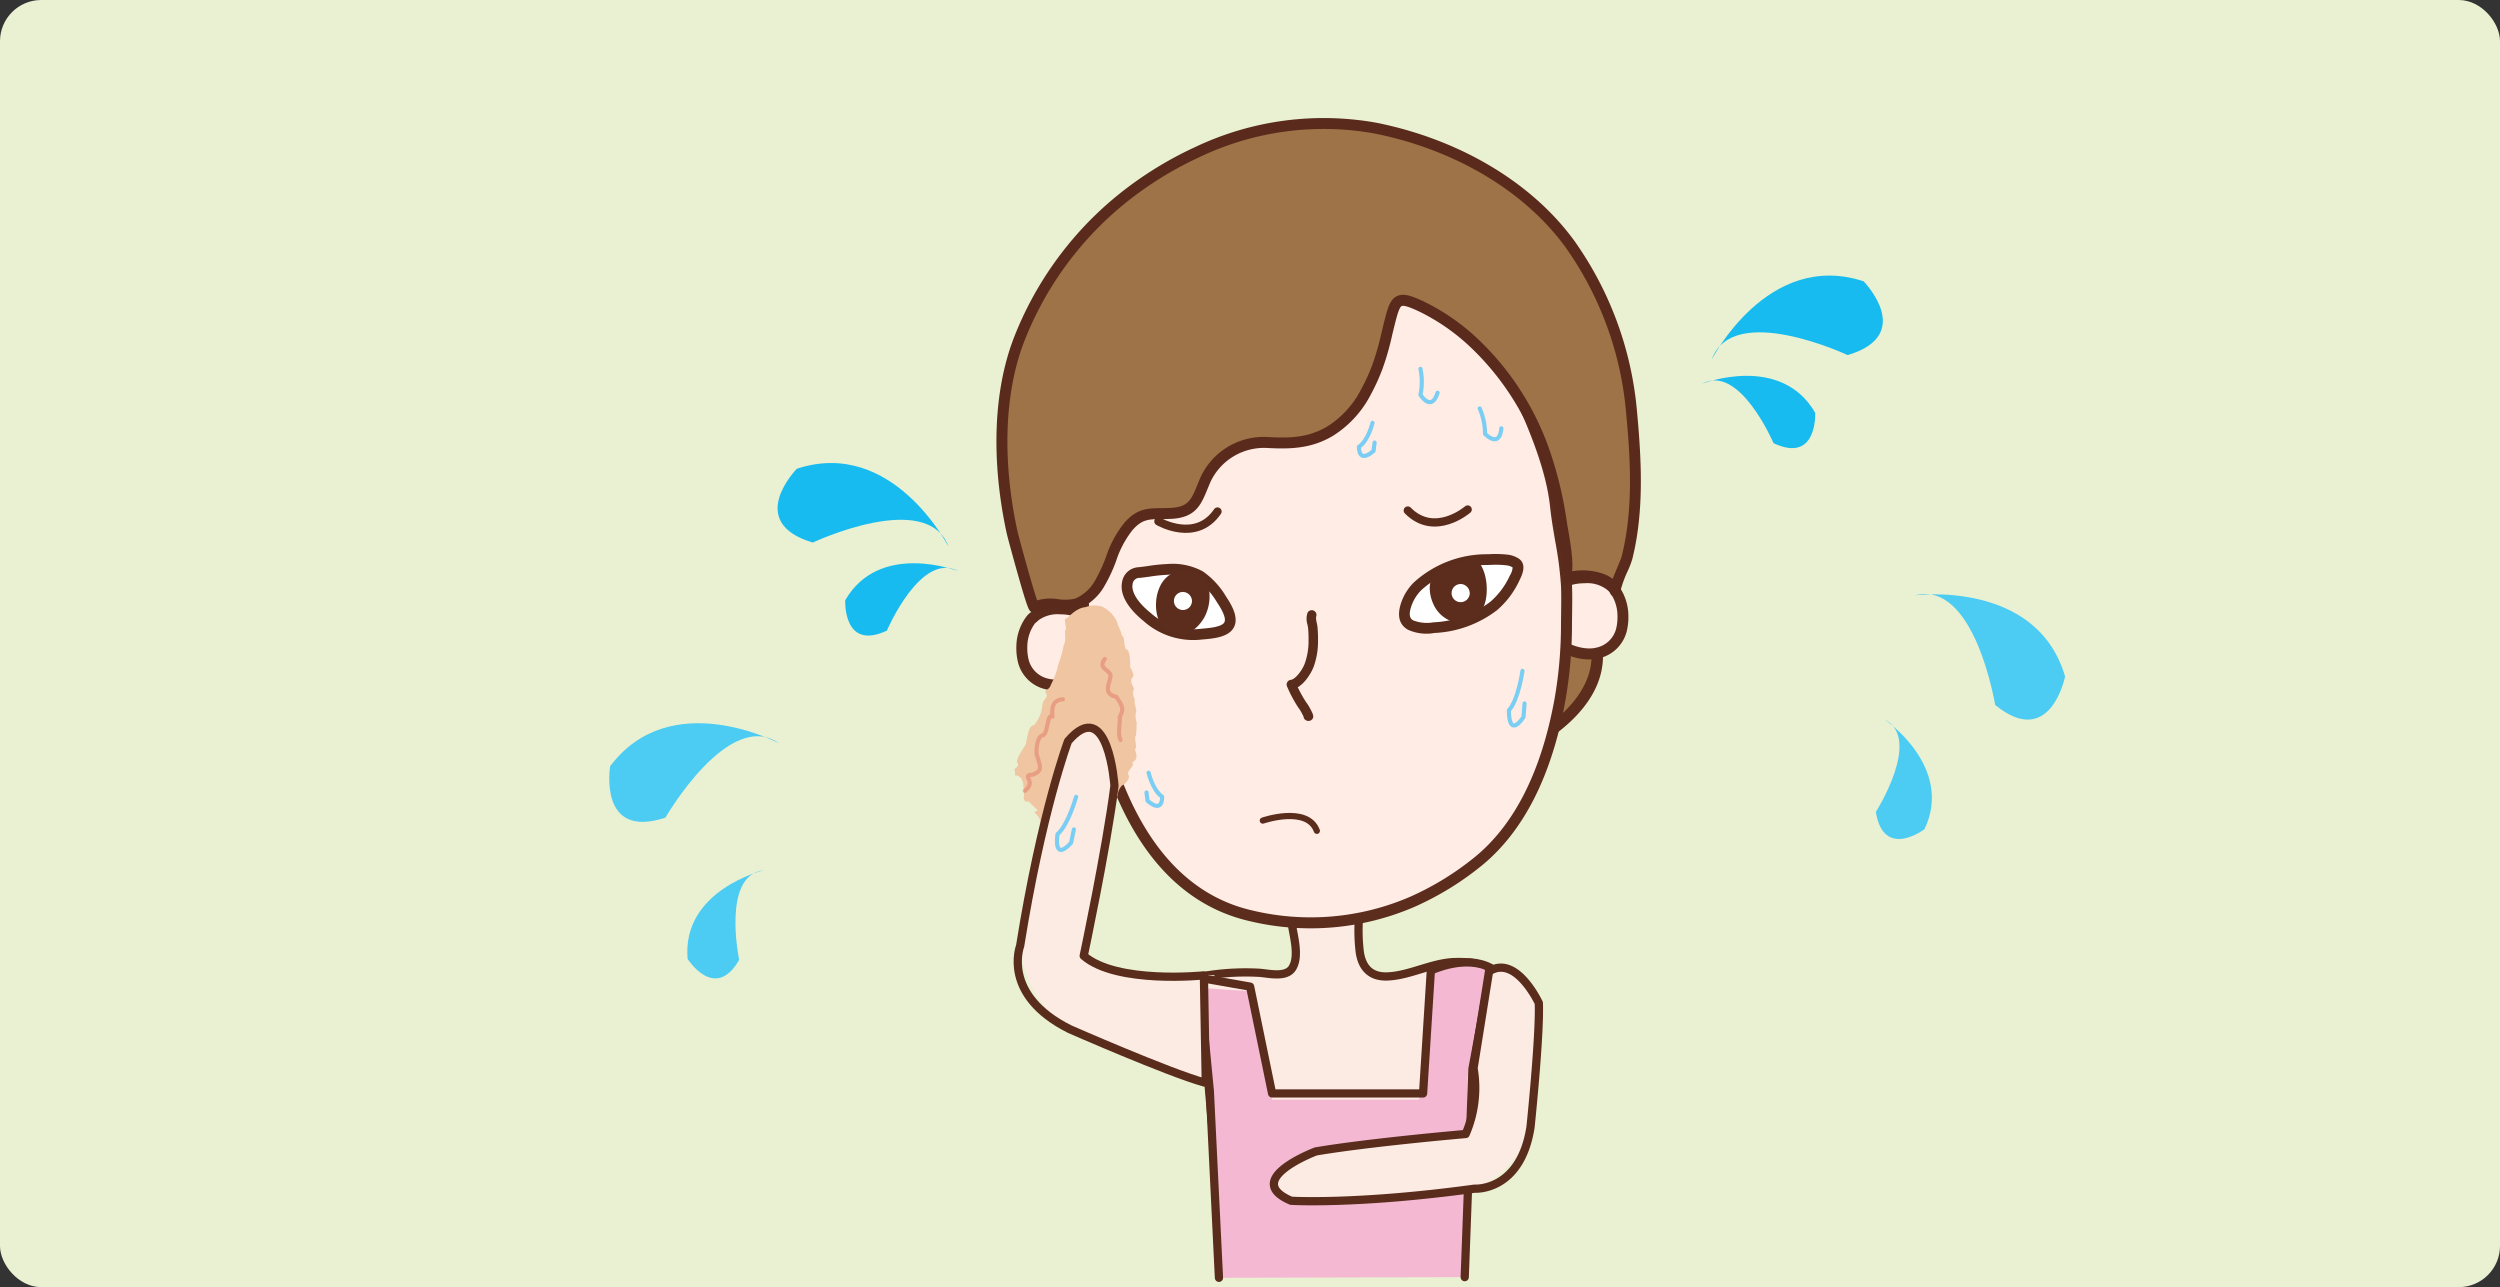 <svg xmlns="http://www.w3.org/2000/svg" width="303" height="156" viewBox="0 0 303 156">
  <rect x="0" y="0" width="303" height="156" fill="#333333" stroke="none"/>
  <g id="Group_3393" data-name="Group 3393" transform="translate(-28.503 -29.664)">
    <rect id="Rectangle_940" data-name="Rectangle 940" width="303" height="156" rx="5" transform="translate(28.503 29.664)" fill="#e9f1d2"/>
    <g id="Group_3372" data-name="Group 3372" transform="translate(174.691 135.885)">
      <path id="Path_18723" data-name="Path 18723" d="M126.714,143.157c.312-5.789-3.208-31.677-.9-31.844a36.094,36.094,0,0,1,5.814.324c1.2.111,3.218.6,3.947-.63.763-1.28.232-3.409-.006-4.762a60.083,60.083,0,0,1-.536-5.987c3.191-.192,6.391-.388,9.592-.462a21.9,21.9,0,0,0-.944,9c.176,1.922,1.1,3.282,3.185,3.282,2.735-.006,5.64-1.513,8.442-1.746,3.376-.283,3.553.127,4.024,1.066,0,0-2.74,12.279-3.05,31.442Z" transform="translate(-125.025 -99.797)" fill="#fcebe3"/>
    </g>
    <g id="Group_3373" data-name="Group 3373" transform="translate(174.347 135.727)">
      <path id="Path_18724" data-name="Path 18724" d="M126.754,143.211c.077-6.961-3.131-31.132-1.487-31.365a30.4,30.4,0,0,1,6.4-.309c1.2.109,3.218.6,3.944-.632.763-1.278.236-3.408,0-4.76-.351-1.973-.385-4.014-.536-5.99,3.19-.189,6.391-.386,9.59-.462a21.906,21.906,0,0,0-.944,9c.176,1.922,1.1,3.285,3.187,3.285,2.734-.012,5.633-1.705,8.439-1.749,1.914-.029,3.633.124,4.1,1.377,0,0-2.972,24.56-2.972,30.977Z" transform="translate(-124.797 -99.693)" fill="none" stroke="#5a2c1c" stroke-miterlimit="10" stroke-width="1"/>
    </g>
    <line id="Line_110" data-name="Line 110" x1="0.627" y2="11.939" transform="translate(174.568 147.835)" fill="none" stroke="#fcebe3" stroke-miterlimit="10" stroke-width="1"/>
    <path id="Path_18725" data-name="Path 18725" d="M126.839,123.882l.777,21.046,29.788-.08.329-24.153,2.853-12.471s-2.643-3.193-7.288-.533l-1.434,15.648H134.056L131.2,110.186l-8.21-.553Z" transform="translate(48.622 39.606)" fill="#f5b8d3"/>
    <path id="Path_18726" data-name="Path 18726" d="M156.663,144.826l.938-25.234,2.245-12.223c-3.1-1.716-7.288.3-7.288.3l-.941,14.891h-18.3l-2.664-12.943-6.214-1.092,1.331,13.748,1.107,22.634" transform="translate(49.364 39.628)" fill="none" stroke="#5a2c1c" stroke-linecap="round" stroke-linejoin="round" stroke-width="1"/>
    <g id="Group_3374" data-name="Group 3374" transform="translate(154.883 107.88)">
      <path id="Path_18727" data-name="Path 18727" d="M118.586,81.762a13.384,13.384,0,0,1-1.269,1.478,4.776,4.776,0,0,1-1.707.924c-1.057.317-2.193.179-3.208.665a42.619,42.619,0,0,0,2.434,3.653c.785,1.237,1.781,2.182,2.661,3.317.545.706,1.119,1.39,1.663,2.1a5.322,5.322,0,0,0,1.169,1.383,44.044,44.044,0,0,0-.488-7.559,30.517,30.517,0,0,0-.827-3.976A9.29,9.29,0,0,0,118.586,81.762Z" transform="translate(-111.712 -81.072)" fill="#9e7347"/>
      <path id="Path_18728" data-name="Path 18728" d="M118.209,82.313a.576.576,0,0,1,.008-.63c-.124.2-.981,1.145-1.125,1.287a4.051,4.051,0,0,1-1.442.765,7.214,7.214,0,0,1-1.237.217,6.334,6.334,0,0,0-2.075.488.712.712,0,0,0-.353.4.689.689,0,0,0,.035.53,15.442,15.442,0,0,0,1.524,2.351c.342.468.663.906.95,1.359a17.165,17.165,0,0,0,1.692,2.173c.336.385,1.227.367,1.548.778.262.339-.017,1.089.239,1.413.294.363.591.735.88,1.107.077.1.159.215.244.345a3.938,3.938,0,0,0,1.121,1.213.686.686,0,0,0,1.036-.556,42.4,42.4,0,0,0-.459-7.4l-.032-.291a31.469,31.469,0,0,0-.844-4.058c-.045-.2-.076-.423-.109-.668a4.384,4.384,0,0,0-.377-1.471.69.69,0,0,0-1.222.639Zm.376,1.834a30.318,30.318,0,0,1,.806,3.886l.035.282a41.427,41.427,0,0,1,.453,7.164.68.68,0,0,1,1.034-.553,3.144,3.144,0,0,1-.682-.81c-.092-.135-.191-.273-.288-.4-.3-.388-.6-.765-.9-1.133-.251-.315-.515-.645-.771-.974-.342-.444-.7-.859-1.047-1.257a16.151,16.151,0,0,1-1.569-2.008c-.31-.491-.666-.972-1.006-1.44a14.216,14.216,0,0,1-1.4-2.142.685.685,0,0,1,.032.53.7.7,0,0,1-.353.4,5.053,5.053,0,0,1,1.639-.37,8.556,8.556,0,0,0,1.471-.264A5.374,5.374,0,0,0,118,84c.679-.592,1.763-1.677,1.43-2.316a.689.689,0,0,1-1.221.639,3.548,3.548,0,0,1,.23,1.007A7.678,7.678,0,0,0,118.584,84.147Z" transform="translate(-111.946 -81.306)" fill="#5c2c1d"/>
    </g>
    <g id="Group_3375" data-name="Group 3375" transform="translate(212.209 105.048)">
      <path id="Path_18729" data-name="Path 18729" d="M153.455,81.773A18.015,18.015,0,0,1,154.1,79.9a8.6,8.6,0,0,0,5.248,2.078c.836,5.186-3.387,9.209-7.377,11.6a17.353,17.353,0,0,0-1.718,1.024,63.747,63.747,0,0,1,1.619-6.617C152.515,86,152.868,83.818,153.455,81.773Z" transform="translate(-149.563 -79.201)" fill="#9e7347"/>
      <path id="Path_18730" data-name="Path 18730" d="M154.35,82.2a18.727,18.727,0,0,1,.618-1.813.7.7,0,0,1-.5.413.682.682,0,0,1-.618-.176,9.358,9.358,0,0,0,5.683,2.267.689.689,0,0,1-.642-.58c.859,5.3-4.047,9.107-7.05,10.9-.191.118-.385.223-.582.338a9.551,9.551,0,0,0-1.19.721.695.695,0,0,1,1.089.7l.145-.716a57.985,57.985,0,0,1,1.446-5.83c.379-1.145.657-2.363.928-3.538C153.89,84,154.1,83.071,154.35,82.2Zm-2.9,5.8a55.818,55.818,0,0,0-1.487,5.976l-.148.712a.686.686,0,0,0,1.086.692,8.12,8.12,0,0,1,1.021-.621c.206-.111.415-.229.632-.36,3.3-1.973,8.689-6.2,7.7-12.3a.684.684,0,0,0-.642-.574,7.95,7.95,0,0,1-4.806-1.89.717.717,0,0,0-.622-.183.729.729,0,0,0-.494.418,20.225,20.225,0,0,0-.663,1.957c-.259.906-.48,1.848-.688,2.755C152.074,85.727,151.8,86.912,151.448,88Z" transform="translate(-149.796 -79.437)" fill="#5c2c1d"/>
    </g>
    <g id="Group_3376" data-name="Group 3376" transform="translate(151.681 102.793)">
      <path id="Path_18731" data-name="Path 18731" d="M119.783,83.2a3.392,3.392,0,0,0-1.278-3.73,6.213,6.213,0,0,0-3.583-1.086,4.664,4.664,0,0,0-3.5,1.251,5.528,5.528,0,0,0-1.143,3.212,6.7,6.7,0,0,0,.182,1.878,3.8,3.8,0,0,0,2.934,2.781c1.795.444,4.645-.513,5.533-2.2A9.39,9.39,0,0,0,119.783,83.2Z" transform="translate(-109.606 -77.724)" fill="#feece5"/>
      <path id="Path_18732" data-name="Path 18732" d="M120.654,83.588a4.045,4.045,0,0,0-1.557-4.45,6.85,6.85,0,0,0-3.971-1.187,5.274,5.274,0,0,0-3.986,1.481,6.185,6.185,0,0,0-1.3,3.612,7.329,7.329,0,0,0,.2,2.066,4.462,4.462,0,0,0,3.418,3.264c2.022.5,5.207-.5,6.279-2.535A10.082,10.082,0,0,0,120.654,83.588Zm-2.089,1.63c-.754,1.427-3.306,2.235-4.788,1.872a3.15,3.15,0,0,1-2.449-2.3,6.14,6.14,0,0,1-.164-1.681,4.838,4.838,0,0,1,.987-2.816,3.922,3.922,0,0,1,3.012-1.016,5.577,5.577,0,0,1,3.2.974,2.737,2.737,0,0,1,1,3.025A9.11,9.11,0,0,1,118.565,85.218Z" transform="translate(-109.832 -77.948)" fill="#5c2c1d"/>
    </g>
    <g id="Group_3377" data-name="Group 3377" transform="translate(214.906 99.028)">
      <path id="Path_18733" data-name="Path 18733" d="M152.139,80.721a3.391,3.391,0,0,1,1.274-3.735A6.2,6.2,0,0,1,157,75.9a4.63,4.63,0,0,1,3.5,1.246,5.533,5.533,0,0,1,1.14,3.215,6.651,6.651,0,0,1-.18,1.875,3.792,3.792,0,0,1-2.934,2.782c-1.8.442-4.644-.515-5.531-2.205A9.291,9.291,0,0,1,152.139,80.721Z" transform="translate(-151.35 -75.236)" fill="#feece5"/>
      <path id="Path_18734" data-name="Path 18734" d="M153.01,80.784a2.728,2.728,0,0,1,1-3.017,5.528,5.528,0,0,1,3.2-.975,3.905,3.905,0,0,1,3.016,1.016,4.816,4.816,0,0,1,.983,2.813,6.036,6.036,0,0,1-.162,1.683,3.15,3.15,0,0,1-2.449,2.3c-1.48.363-4.033-.444-4.785-1.874A8.661,8.661,0,0,1,153.01,80.784Zm-.377,2.567c1.078,2.046,4.26,3.041,6.282,2.546a4.477,4.477,0,0,0,3.415-3.27,7.373,7.373,0,0,0,.2-2.069,6.226,6.226,0,0,0-1.3-3.612,5.273,5.273,0,0,0-3.985-1.481,6.836,6.836,0,0,0-3.967,1.19,4.032,4.032,0,0,0-1.563,4.447A9.836,9.836,0,0,0,152.633,83.351Z" transform="translate(-151.577 -75.462)" fill="#5c2c1d"/>
    </g>
    <g id="Group_3378" data-name="Group 3378" transform="translate(158.992 61.813)">
      <path id="Path_18735" data-name="Path 18735" d="M115.167,89.173a94.377,94.377,0,0,0,1.51,14.9c2.119,10.67,7.232,22.778,18.888,25.437a31.211,31.211,0,0,0,19.562-1.705,35.121,35.121,0,0,0,8.139-5.028c5.722-4.772,8.444-12.3,9.736-19.418a52.39,52.39,0,0,0,.8-9.322c0-1.512.07-3.032,0-4.541-.141-3.179-.989-6.408-1.319-9.595-.466-4.48-2.493-9.322-4.316-13.422-2.961-6.635-7.237-12.3-14.494-14.391-7.455-2.145-15.679.559-22.369,3.9a28.165,28.165,0,0,0-9.71,8.475c-4.877,6.614-6.7,14.873-6.475,22.985C115.133,88.025,115.149,88.593,115.167,89.173Z" transform="translate(-114.433 -50.666)" fill="#feece5"/>
      <path id="Path_18736" data-name="Path 18736" d="M114.732,89.423a95.75,95.75,0,0,0,1.521,15.006c2.042,10.29,7.07,23.143,19.392,25.958a31.727,31.727,0,0,0,19.977-1.742,36.106,36.106,0,0,0,8.3-5.13c4.977-4.157,8.332-10.822,9.964-19.812a53.446,53.446,0,0,0,.809-9.439l.018-1.525c.014-.992.029-2.03-.018-3.044a44.988,44.988,0,0,0-.725-5.605c-.232-1.33-.462-2.7-.6-4.032-.476-4.6-2.5-9.443-4.367-13.62-3.653-8.191-8.394-12.88-14.917-14.762-6.3-1.813-13.985-.483-22.849,3.948a28.871,28.871,0,0,0-9.949,8.675c-4.579,6.2-6.859,14.3-6.6,23.394Zm1.274-1.769c-.174-6.129.789-15.028,6.349-22.57a27.524,27.524,0,0,1,9.471-8.27c8.557-4.282,15.92-5.58,21.888-3.856,6.12,1.757,10.59,6.214,14.07,14.02,1.822,4.086,3.8,8.819,4.259,13.218.144,1.378.386,2.77.613,4.115a44.01,44.01,0,0,1,.707,5.443c.045.977.029,1.993.018,2.967l-.018,1.543a52.316,52.316,0,0,1-.785,9.2c-1.577,8.675-4.774,15.081-9.51,19.03a34.791,34.791,0,0,1-7.983,4.933,30.36,30.36,0,0,1-19.143,1.66c-11.633-2.654-16.419-15.02-18.388-24.921a94.463,94.463,0,0,1-1.5-14.8Z" transform="translate(-114.659 -50.89)" fill="#5c2c1d"/>
    </g>
    <g id="Group_3379" data-name="Group 3379" transform="translate(153.05 103.865)">
      <path id="Path_18737" data-name="Path 18737" d="M110.736,79.5l1.328.112v-.294a.664.664,0,0,0-1.328.006h0a.664.664,0,1,0,1.328,0h0a.664.664,0,0,0-1.328-.006v.294l1.328-.112h0a.664.664,0,1,0-1.328,0Z" transform="translate(-110.736 -78.656)" fill="#5c2c1d"/>
    </g>
    <g id="Group_3380" data-name="Group 3380" transform="translate(149.274 43.93)">
      <path id="Path_18738" data-name="Path 18738" d="M152.832,72.038a12.345,12.345,0,0,1-4.342,4.789c-2.463,1.489-4.839,1.546-7.692,1.395a7.807,7.807,0,0,0-7.482,4.577c-.992,2.346-1.284,3.874-4.144,4.011-2.354.118-3.508-.279-5.148,1.58-1.725,1.943-2.092,4.6-3.412,6.763a5.725,5.725,0,0,1-2.89,2.637c-1.678.482-3.408-.439-5.13.4-.217.1-2.56-8.521-2.7-9.163-1.6-7.438-1.911-16.042.848-23.227a41.385,41.385,0,0,1,11.835-16.574,43.658,43.658,0,0,1,9.822-6.216,35.793,35.793,0,0,1,21.59-2.881c9.039,1.822,18.078,6.52,23.567,14.091A41.389,41.389,0,0,1,185,74.676c.542,5.78.86,11.85-.565,17.527-.177.71-1.61,3.564-1.412,4.036-.854-2.049-4.635-2.189-6.346-1.413,1.11-.507-.045-5.828-.182-6.79a46.2,46.2,0,0,0-1.811-7.876,33.1,33.1,0,0,0-8.474-13.707,25.675,25.675,0,0,0-6.637-4.691c-2.92-1.384-3.171-.984-3.9,1.861a49.346,49.346,0,0,1-1.492,5.431A24.21,24.21,0,0,1,152.832,72.038Z" transform="translate(-108.019 -38.857)" fill="#9e7347"/>
      <path id="Path_18739" data-name="Path 18739" d="M152.473,71.943a11.549,11.549,0,0,1-4.1,4.539c-2.378,1.437-4.721,1.443-7.314,1.3a8.432,8.432,0,0,0-8.129,4.98l-.292.712c-.778,1.916-1.133,2.794-3.274,2.9-.415.017-.785.023-1.147.029-1.636.015-2.928.029-4.463,1.763a13.26,13.26,0,0,0-2.229,4.13,17.77,17.77,0,0,1-1.256,2.74,5.031,5.031,0,0,1-2.507,2.34,5.747,5.747,0,0,1-2.016.064,5.9,5.9,0,0,0-3.22.364.649.649,0,0,1,.818.223c-.348-.65-2.385-8.045-2.576-8.919-1.842-8.566-1.551-16.677.818-22.849a40.536,40.536,0,0,1,11.644-16.307,43.093,43.093,0,0,1,9.666-6.113A34.9,34.9,0,0,1,154.084,41c9.777,1.966,18.217,7.008,23.161,13.829a40.714,40.714,0,0,1,7.321,20.132c.5,5.331.909,11.5-.55,17.308-.051.2-.291.763-.5,1.263-.86,2.031-1.08,2.693-.877,3.184a.665.665,0,0,1,1.227-.512,3.437,3.437,0,0,0-2.005-1.811,7.447,7.447,0,0,0-5.225.048.664.664,0,0,1,.547,1.21c1.187-.539,1.012-2.911.314-6.841-.053-.289-.094-.523-.112-.65a46.89,46.89,0,0,0-1.837-7.983,33.8,33.8,0,0,0-8.65-13.982,26.136,26.136,0,0,0-6.812-4.813c-1.565-.741-2.5-1.047-3.288-.682-.839.394-1.127,1.39-1.533,2.979l-.338,1.389a31.936,31.936,0,0,1-1.13,3.968A22.572,22.572,0,0,1,152.473,71.943Zm2.56-2.426a32.413,32.413,0,0,0,1.18-4.138l.336-1.366c.211-.825.5-1.955.807-2.1.365-.171,1.666.447,2.161.679a24.926,24.926,0,0,1,6.463,4.575,32.426,32.426,0,0,1,8.3,13.434,45.253,45.253,0,0,1,1.784,7.755c.021.151.065.391.118.7.751,4.186.56,5.2.382,5.437.006-.012.7-.029.732-.044a.66.66,0,0,0-.332.877c.15.333-.118.48.215.333a6.141,6.141,0,0,1,4.186-.018,2.084,2.084,0,0,1,1.271,1.083.665.665,0,1,0,1.227-.512.38.38,0,0,1,.033.136,13.292,13.292,0,0,1,.841-2.29,11.26,11.26,0,0,0,.566-1.466c1.439-5.717,1.13-11.907.588-17.751a42.008,42.008,0,0,0-7.571-20.787c-5.133-7.084-13.872-12.31-23.973-14.352a36.26,36.26,0,0,0-22,2.929,44.435,44.435,0,0,0-9.976,6.31,41.858,41.858,0,0,0-12.03,16.846c-2.463,6.407-2.769,14.791-.872,23.6.07.341.685,2.625,1.3,4.807,1.3,4.589,1.41,4.645,1.742,4.809a.706.706,0,0,0,.591,0,4.733,4.733,0,0,1,2.529-.242,6.764,6.764,0,0,0,2.493-.108,6.445,6.445,0,0,0,3.274-2.931,18.333,18.333,0,0,0,1.357-2.944,12.023,12.023,0,0,1,1.986-3.727c1.15-1.295,1.93-1.307,3.487-1.322.354,0,.756-.009,1.2-.026,2.988-.15,3.626-1.727,4.438-3.726l.288-.694a7.168,7.168,0,0,1,6.837-4.173c2.713.144,5.371.138,8.07-1.492a12.836,12.836,0,0,0,4.58-5.036A24.351,24.351,0,0,0,155.032,69.516Z" transform="translate(-108.243 -39.083)" fill="#5a2b1c"/>
    </g>
    <g id="Group_3381" data-name="Group 3381" transform="translate(184.445 103.622)">
      <path id="Path_18740" data-name="Path 18740" d="M133.979,78.851a2.347,2.347,0,0,0,.012,1.4c.027.145.056.28.071.385a14.341,14.341,0,0,1,.058,1.586v.2a7.989,7.989,0,0,1-.421,2.419c-.268.845-1.169,2.034-1.718,2.092a.568.568,0,0,0-.476.782,16.213,16.213,0,0,0,1.165,2.257c.089.145.179.279.271.407a4.777,4.777,0,0,1,.3.477c.126.229.288.55.317.629a.5.5,0,0,1,.25-.626.531.531,0,0,1,.689.077h0a.576.576,0,0,0-.845.782h0a.624.624,0,0,0,.791.1c.45-.329.223-.742-.189-1.509a6.347,6.347,0,0,0-.368-.583c-.083-.121-.164-.233-.233-.351a15.106,15.106,0,0,1-1.083-2.087.566.566,0,0,1-.041.513.572.572,0,0,1-.43.274c1.28-.132,2.4-1.972,2.694-2.884a9,9,0,0,0,.474-2.772v-.192A15.358,15.358,0,0,0,135.2,80.5c-.018-.159-.056-.329-.088-.494a2.064,2.064,0,0,1-.077-.722h0a.573.573,0,1,0-1.059-.438Z" transform="translate(-131.465 -78.495)" fill="#5a2c1c"/>
    </g>
    <g id="Group_3382" data-name="Group 3382" transform="translate(182.831 146.941)">
      <path id="Path_18741" data-name="Path 18741" d="M154.665,119.275a14.014,14.014,0,0,1-.954,7.961s-15.04,1.695-18.572,2.231c0,0-8.65,3.279-2.582,5.86,0,0,7.942.492,22.231-1.465a11.541,11.541,0,0,0,6.829-7.533s1.178-10.611.956-14.967c0,0-2.313-5.749-6.033-3.829Z" transform="translate(-130.399 -107.075)" fill="#fcebe3"/>
      <path id="Path_18742" data-name="Path 18742" d="M151.642,109.927" transform="translate(-119.468 -105.641)" fill="#fcebe3"/>
      <path id="Path_18743" data-name="Path 18743" d="M154.642,119.3a14.014,14.014,0,0,1-.954,7.961s-11.471.986-18.152,2.11c0,0-9.069,3.4-3,5.981,0,0,7.942.492,22.231-1.465,0,0,5.549.4,6.779-7.456,0,0,1.163-11.109,1.006-15.044,0,0-2.764-5.951-6.033-3.829Z" transform="translate(-130.376 -107.097)" fill="none" stroke="#5a2c1c" stroke-linecap="round" stroke-linejoin="round" stroke-width="1"/>
    </g>
    <path id="Path_18744" data-name="Path 18744" d="M129.556,95.519s5.4-1.867,6.552,1.242" transform="translate(51.998 33.6)" fill="none" stroke="#5a2c1c" stroke-linecap="round" stroke-linejoin="round" stroke-width="0.75"/>
    <path id="Path_18745" data-name="Path 18745" d="M112.792,107.422" transform="translate(43.372 40.011)" fill="#fcebe3"/>
    <g id="Group_3389" data-name="Group 3389" transform="translate(164.445 91.414)">
      <g id="Group_3383" data-name="Group 3383" transform="translate(33.62 5.4)">
        <path id="Path_18746" data-name="Path 18746" d="M153.271,74.5a2.478,2.478,0,0,1,1.15.4c.548.426.018,1.386-.217,1.878a9.9,9.9,0,0,1-2.5,3.294,12.935,12.935,0,0,1-7.238,2.626,4.97,4.97,0,0,1-2.825-.311c-1.059-.61-.809-1.795-.444-2.752a5.768,5.768,0,0,1,1.284-1.952,12.455,12.455,0,0,1,8.406-3.231A15.673,15.673,0,0,1,153.271,74.5Z" transform="translate(-140.238 -73.779)" fill="#fff"/>
        <path id="Path_18747" data-name="Path 18747" d="M153.4,75.363a1.831,1.831,0,0,1,.847.271.048.048,0,0,1-.02-.023,2.1,2.1,0,0,1-.332.991l-.058.12a9.225,9.225,0,0,1-2.325,3.073,12.207,12.207,0,0,1-6.879,2.479,4.571,4.571,0,0,1-2.445-.229c-.239-.138-.738-.43-.156-1.954a5.059,5.059,0,0,1,1.137-1.727,11.825,11.825,0,0,1,7.95-3.037l.427-.011A10.735,10.735,0,0,1,153.4,75.363Zm-2.295-1.34a13.134,13.134,0,0,0-8.862,3.426,6.409,6.409,0,0,0-1.428,2.176c-.65,1.7-.407,2.9.725,3.55a5.442,5.442,0,0,0,3.209.392,13.475,13.475,0,0,0,7.6-2.775,10.626,10.626,0,0,0,2.663-3.511l.051-.111c.294-.6.9-1.845-.018-2.564a3.076,3.076,0,0,0-1.462-.535,13.11,13.11,0,0,0-2.073-.059Z" transform="translate(-140.458 -74)" fill="#5a2c1c"/>
      </g>
      <g id="Group_3384" data-name="Group 3384" transform="translate(0 6.608)">
        <path id="Path_18748" data-name="Path 18748" d="M121.113,80.991c-1.11-.9-2.7-2.52-2.379-4.1a1.461,1.461,0,0,1,1.448-1.274c1.092-.118,2.311-.356,3.391-.385a7.028,7.028,0,0,1,3.974.8,9.123,9.123,0,0,1,2.581,2.8c.486.75,1.392,2.137.957,3.072-.492,1.053-2.594,1.089-3.571,1.2A8.4,8.4,0,0,1,121.113,80.991Z" transform="translate(-118.038 -74.578)" fill="#fff"/>
        <path id="Path_18749" data-name="Path 18749" d="M121.747,80.7c-1.539-1.239-2.343-2.534-2.157-3.464a.833.833,0,0,1,.88-.757c.4-.041.813-.1,1.212-.153a17.831,17.831,0,0,1,2.123-.22,6.509,6.509,0,0,1,3.614.692,8.577,8.577,0,0,1,2.382,2.614c.362.548,1.2,1.834.916,2.435-.27.577-1.849.716-2.61.778-.159.02-.314.03-.445.048A7.708,7.708,0,0,1,121.747,80.7Zm6.058,3.27c.121-.015.264-.027.418-.039,1.228-.109,3.087-.273,3.677-1.53s-.45-2.85-1.009-3.7a9.734,9.734,0,0,0-2.776-3,7.637,7.637,0,0,0-4.338-.9,20,20,0,0,0-2.275.232c-.407.058-.794.112-1.169.153a2.121,2.121,0,0,0-2.019,1.792c-.4,1.967,1.468,3.812,2.613,4.736A9.026,9.026,0,0,0,127.8,83.972Z" transform="translate(-118.26 -74.798)" fill="#5a2c1c"/>
      </g>
      <g id="Group_3385" data-name="Group 3385" transform="translate(4.164 7.321)">
        <path id="Path_18750" data-name="Path 18750" d="M121.036,78.984c-.17,1.757.447,3.688,2.267,4.067,1.558.327,2.77-.7,3.53-1.963a5.4,5.4,0,0,0,.653-3.022c-.18-3.379-4.432-3.685-5.9-.983A5.116,5.116,0,0,0,121.036,78.984Z" transform="translate(-121.009 -75.269)" fill="#5c2d1d"/>
      </g>
      <g id="Group_3386" data-name="Group 3386" transform="translate(37.342 6.048)">
        <path id="Path_18751" data-name="Path 18751" d="M142.915,77.987a4.742,4.742,0,0,0,.45,1.877,3.837,3.837,0,0,0,3.8,2.281c2.911-.5,3.141-4.654,2.095-6.753-.748-1.507-1.881-.919-3.128-.412-1.056.43-2.505.671-3,1.825A2.939,2.939,0,0,0,142.915,77.987Z" transform="translate(-142.915 -74.428)" fill="#5c2d1d"/>
      </g>
      <g id="Group_3387" data-name="Group 3387" transform="translate(6.346 9.994)">
        <path id="Path_18752" data-name="Path 18752" d="M124.628,78.055a1.094,1.094,0,1,1-1.215-1.015A1.122,1.122,0,0,1,124.628,78.055Z" transform="translate(-122.45 -77.034)" fill="#fff"/>
      </g>
      <g id="Group_3388" data-name="Group 3388" transform="translate(40 9.033)">
        <path id="Path_18753" data-name="Path 18753" d="M146.86,77.549a1.1,1.1,0,1,1-1.1-1.15A1.129,1.129,0,0,1,146.86,77.549Z" transform="translate(-144.67 -76.399)" fill="#fff"/>
      </g>
      <path id="Path_18754" data-name="Path 18754" d="M148.418,70.435s-3.977,3.449-7.261.124" transform="translate(-106.477 -70.435)" fill="none" stroke="#592b1b" stroke-linecap="round" stroke-linejoin="round" stroke-width="1"/>
      <path id="Path_18755" data-name="Path 18755" d="M121.2,71.789s4.535,2.67,7.167-1.192" transform="translate(-116.746 -70.352)" fill="none" stroke="#592b1b" stroke-linecap="round" stroke-linejoin="round" stroke-width="1"/>
    </g>
    <g id="Group_3390" data-name="Group 3390" transform="translate(122.746 85.784)">
      <path id="Path_18756" data-name="Path 18756" d="M111.454,76.878S104.7,63.585,93.061,67.409c0,0-6.366,6.481,1.931,8.945C94.992,76.354,108.909,69.811,111.454,76.878Z" transform="translate(-90.727 -66.718)" fill="#17bbef"/>
      <path id="Path_18757" data-name="Path 18757" d="M109.823,75.69s-9.483-3.712-13.683,3.526c0,0-.3,6.2,5.05,3.686C101.19,82.9,105.314,73.241,109.823,75.69Z" transform="translate(-87.944 -62.59)" fill="#17bbef"/>
    </g>
    <path id="Path_18758" data-name="Path 18758" d="M97.868,89.985s-13.142-7.037-20.5,2.763c0,0-1.509,8.959,6.7,6.231C84.068,98.978,91.737,85.649,97.868,89.985Z" transform="translate(25.087 29.78)" fill="#4ccbf3"/>
    <path id="Path_18759" data-name="Path 18759" d="M92.738,99.311s-9.9,2.384-9.2,10.723c0,0,3.3,5.254,6.252.132C89.788,110.166,87.639,99.884,92.738,99.311Z" transform="translate(28.3 35.838)" fill="#4ccbf3"/>
    <path id="Path_18760" data-name="Path 18760" d="M181.74,77.356s14.782-1.928,18.2,9.843c0,0-1.76,8.912-8.474,3.453C191.462,90.652,189.008,75.472,181.74,77.356Z" transform="translate(78.85 24.457)" fill="#4ccbf3"/>
    <path id="Path_18761" data-name="Path 18761" d="M179.7,87.248s8.415,5.736,4.809,13.287c0,0-4.947,3.746-5.893-2.09C178.611,98.445,184.262,89.588,179.7,87.248Z" transform="translate(77.24 29.631)" fill="#4ccbf3"/>
    <g id="Group_3391" data-name="Group 3391" transform="translate(234.823 63.066)">
      <path id="Path_18762" data-name="Path 18762" d="M165.488,61.878s6.75-13.293,18.394-9.469c0,0,6.364,6.481-1.931,8.945C181.951,61.354,168.032,54.811,165.488,61.878Z" transform="translate(-164.335 -51.718)" fill="#17bbef"/>
      <path id="Path_18763" data-name="Path 18763" d="M164.727,60.69s9.483-3.712,13.684,3.526c0,0,.3,6.2-5.051,3.686C173.36,67.9,169.237,58.241,164.727,60.69Z" transform="translate(-164.727 -47.59)" fill="#17bbef"/>
    </g>
    <path id="Path_18764" data-name="Path 18764" d="M122.233,80.271c-.2-.2.407.792.521,1.527.4.088.167,1,.5,1.649.486-.039.5,1.409.523,2.242.048-.047.6.963.265,1.147-.379.407.044,1.078.185,1.345a1.479,1.479,0,0,0,.118,1.34c-.132.153-.033.332.168,1.39a2.031,2.031,0,0,0,.047,1.393c-.041.342-.008.936-.12,1.621-.264.236.257,1.372-.108,1.61.336,1.025.226,1.262-.354,1.628.46.338-.576.894-.468,1.412.385.565-.439,1.21-.778,1.4-.822.983-.168,1.5-.8,1.243.447.592-.968.521-1.071,1.3-.563.629-.75,1.334-1.072,1.3.151,1-.117,1.131-.713.757-1.251.033-.707,1.075-1.842,1.516-1.419.061-1.527.444-1.825,1.465-.641.562-.613,1.393-.735.81a4.168,4.168,0,0,1-.8-1.618c.283-.035-.336-.474-.856-1.749a2.253,2.253,0,0,0-.9-1.807c.653-.385.577.009-.636-1.318-.974.179-.468-.931-.592-1.175-.148-.716.106-1.69-.942-2-.254.4-.021-1.059-.38-.68.374-.133.862-.6.448-.907.092-.862,1.08-1.892,1.133-2.373.279-1.393.373-2.026.972-2.137a4.191,4.191,0,0,0,.989-2.364c.129-.827.535-.8.553-1.25-.5-.794.276-.463.5-1.293a9.289,9.289,0,0,0,.88-2.4,15.351,15.351,0,0,0,.653-2.319c.42-.716-.026-2.036.291-1.93-.011-.6-.276-1.286-.033-1.351,0,.291,1.084-1.284,2.407-1.375a3.067,3.067,0,0,1,1.99-.062A3.753,3.753,0,0,1,122.233,80.271Z" transform="translate(41.719 24.93)" fill="#f0c5a2"/>
    <g id="Group_3392" data-name="Group 3392" transform="translate(151.853 117.805)">
      <path id="Path_18765" data-name="Path 18765" d="M132.479,130.924l-.071-12.989s-10.552,1.1-14.566-2.37c0,0,3.152-17.049,3.738-21.1,0,0-.747-10.632-5.636-4.921,0,0-3.2,8.5-5.807,24.821a13.6,13.6,0,0,0,6.072,10.164s11.371,5.084,16.269,6.393" transform="translate(-109.847 -87.86)" fill="#fcebe3"/>
      <path id="Path_18766" data-name="Path 18766" d="M132.733,130.662l-.226-12.747s-10.552,1.1-14.566-2.37c0,0,2.743-12.893,3.729-20.6,0,0-.738-11.131-5.627-5.419,0,0-3.2,8.5-5.807,24.821,0,0-2.295,5.931,6,10.082,0,0,11.926,5.242,16.339,6.475" transform="translate(-109.946 -87.841)" fill="none" stroke="#5a2c1c" stroke-linecap="round" stroke-linejoin="round" stroke-width="1"/>
    </g>
    <path id="Path_18767" data-name="Path 18767" d="M117.01,82.4c-.851,1.148.442,1.207.707,1.972-.065.944-1.047,2.267.686,2.6.55.915,1.062,1.334.418,2.446.085.747-.294,1.934.088,2.8" transform="translate(45.395 27.134)" fill="none" stroke="#e3846d" stroke-linecap="round" stroke-linejoin="round" stroke-width="0.5" opacity="0.6"/>
    <path id="Path_18768" data-name="Path 18768" d="M110.512,96.724c1.527-1.187-.542-1.923.934-1.954,1.251-.506.984-.888.5-2.494-.083-.494.076-2.32.818-2.295.594-.466.47-2.723,1.1-2.255-.041-.635-.212-2.028,1.266-2.1" transform="translate(42.199 28.794)" fill="none" stroke="#e3846d" stroke-linecap="round" stroke-linejoin="round" stroke-width="0.5" opacity="0.6"/>
    <path id="Path_18769" data-name="Path 18769" d="M142.173,59.182a7.807,7.807,0,0,1,0,3.146s1.327,2.152,2.072-.248" transform="translate(58.49 15.189)" fill="none" stroke="#7acdf3" stroke-linecap="round" stroke-linejoin="round" stroke-width="0.5"/>
    <path id="Path_18770" data-name="Path 18770" d="M146.914,62.351a7.847,7.847,0,0,1,.648,3.078s1.74,1.834,1.975-.669" transform="translate(60.93 16.819)" fill="none" stroke="#7acdf3" stroke-linecap="round" stroke-linejoin="round" stroke-width="0.5"/>
    <path id="Path_18771" data-name="Path 18771" d="M150.894,83.348s-.5,3.532-1.64,4.777c0,0-.126,3.53,1.767.83l.126-1.66" transform="translate(62.133 27.624)" fill="none" stroke="#7acdf3" stroke-linecap="round" stroke-linejoin="round" stroke-width="0.5"/>
    <path id="Path_18772" data-name="Path 18772" d="M115.406,93.427s-.962,3.438-2.251,4.521c0,0-.588,3.485,1.643,1.054l.341-1.628" transform="translate(43.523 32.81)" fill="none" stroke="#7acdf3" stroke-linecap="round" stroke-linejoin="round" stroke-width="0.5"/>
    <path id="Path_18773" data-name="Path 18773" d="M120.5,91.5s.506,2.146,1.642,2.9c0,0,.126,2.145-1.768.5l-.126-1.007" transform="translate(47.211 31.817)" fill="none" stroke="#7acdf3" stroke-linecap="round" stroke-linejoin="round" stroke-width="0.5"/>
    <path id="Path_18774" data-name="Path 18774" d="M138.894,63.5s-.5,2.146-1.64,2.9c0,0-.126,2.145,1.767.5l.126-1.007" transform="translate(55.958 17.409)" fill="none" stroke="#7acdf3" stroke-linecap="round" stroke-linejoin="round" stroke-width="0.5"/>
  </g>
</svg>

